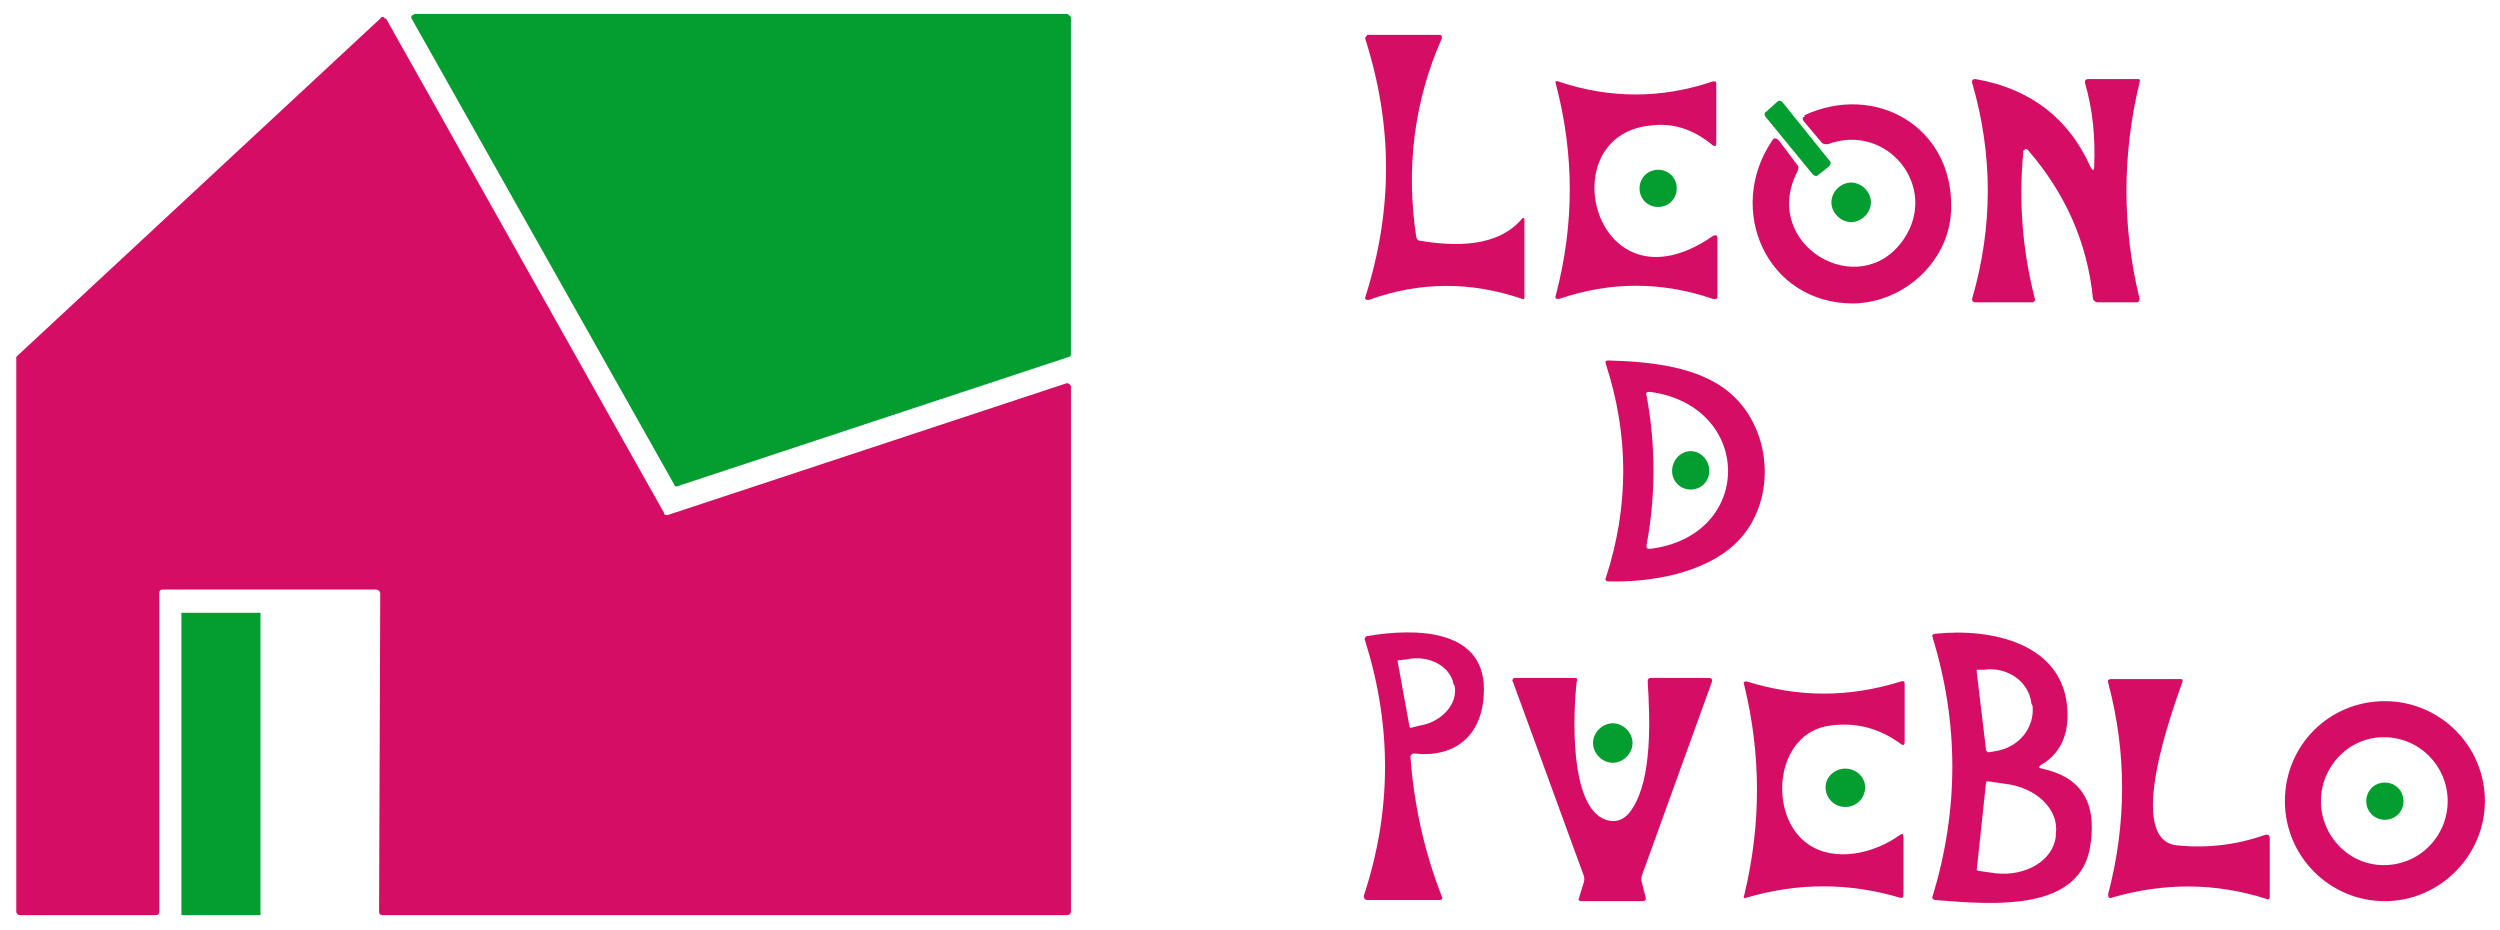 <svg xmlns="http://www.w3.org/2000/svg" version="1.2" viewBox="0 0 215 80" width="215" height="80"><title>Logo-2-svg</title><style> .s0 { fill: #039e2f } .s1 { fill: #d60d64 } </style><path id="Layer" class="s0" d="m92.1 1.5v29c0 0.1-0.1 0.2-0.2 0.2l-33.6 11.1c-0.1 0.1-0.3 0-0.3-0.1l-22.6-40.1c-0.1-0.1 0-0.3 0.1-0.3 0.1 0 0.1-0.1 0.1-0.1h56.2c0.1 0.1 0.3 0.2 0.3 0.3z"></path><path id="Layer" class="s1" d="m32.3 50.7h-18.3c-0.2 0-0.3 0.1-0.3 0.3v27.4c0 0.2-0.1 0.3-0.3 0.3h-11.7c-0.1 0-0.3-0.1-0.3-0.3v-47.7c0 0 0.1-0.1 0.2-0.2l31.1-28.9c0.1-0.2 0.3-0.2 0.4 0h0.1l23.9 42.5c0 0.2 0.2 0.2 0.3 0.2l34.2-11.3c0.2-0.1 0.4 0 0.5 0.2 0 0 0 0 0 0.1v45.1c0 0.2-0.2 0.3-0.3 0.3h-58.9c-0.2 0-0.3-0.1-0.3-0.3l0.1-27.3c0-0.3-0.2-0.4-0.4-0.4z"></path><path id="Layer" class="s1" d="m122.1 20.7c3 0.5 6.7 0.6 8.8-1.9q0.1-0.1 0.2 0v0.1 6.7q0 0.2-0.2 0.1c-4.4-1.5-8.8-1.5-13.2 0.1-0.1 0-0.2 0-0.3-0.1q0-0.1 0-0.1c2.4-7.5 2.4-14.8 0-22.3 0-0.1 0.1-0.2 0.2-0.3q0 0 0.1 0h6.1c0.2 0 0.2 0.1 0.2 0.3-2.4 5.4-3.1 11.2-2.2 17.1q0.1 0.3 0.3 0.3z"></path><path id="Layer" class="s1" d="m141.9 10.8c-8.7 0.9-4.7 16.5 5.4 9.5q0.4-0.2 0.4 0.2v5q0 0.3-0.4 0.2c-4.4-1.5-8.8-1.5-13.2 0-0.3 0-0.4 0-0.3-0.3 1.6-6.1 1.6-12.1 0-18.2q-0.1-0.3 0.2-0.2c4.4 1.5 8.9 1.5 13.3 0 0.3 0 0.3 0 0.3 0.3v5c0 0.3-0.1 0.3-0.3 0.2q-2.5-2.1-5.4-1.7z"></path><path id="Layer" class="s1" d="m180.1 14.3c0.1-2.4-0.1-4.8-0.8-7.2 0-0.1 0-0.3 0.3-0.3h4.3q0.2 0 0.1 0.3c-1.5 6.2-1.5 12.4 0 18.6 0 0.2-0.1 0.3-0.2 0.3h-3.4c-0.2 0-0.4-0.2-0.4-0.3-0.5-4.9-2.4-9.1-5.6-12.8q-0.2-0.2-0.3 0c-0.1 0-0.1 0.1-0.1 0.2q-0.6 6.4 1 12.6c0.1 0.1-0.1 0.3-0.2 0.3h-4.9c-0.3 0-0.3-0.2-0.3-0.3 1.8-6.2 1.8-12.4 0-18.6 0-0.2 0-0.3 0.3-0.3 4.6 0.8 8 3.3 9.9 7.6 0.2 0.3 0.3 0.3 0.3-0.1z"></path><path id="Layer" class="s0" d="m151.9 9.6l1-0.9c0.1-0.1 0.3 0 0.4 0.1l4.1 5.1c0.1 0.1 0 0.3-0.1 0.4l-1 0.8c-0.1 0.1-0.3 0-0.4-0.1l-4.1-5c-0.1-0.2 0-0.4 0.1-0.4z"></path><path id="Layer" class="s1" d="m152.4 12.1q0.2-0.4 0.6 0l1.5 2c0.2 0.2 0.2 0.3 0.1 0.6-3.3 6.3 5.3 11.4 9.1 5.9 3.1-4.5-1.4-10.1-6.5-8.2-0.2 0-0.4 0-0.5-0.1l-1.6-1.9c-0.1-0.2-0.1-0.3 0.1-0.4v-0.1c6.1-2.8 12.7 1 12.6 7.9 0 4.5-3.9 8.2-8.4 8.3-7.5 0-11-8.1-7-14z"></path><path id="Layer" class="s0" d="m142.6 17.8c-0.9 0-1.6-0.7-1.6-1.6 0-0.9 0.7-1.6 1.6-1.6 0.9 0 1.6 0.7 1.6 1.6 0 0.9-0.7 1.6-1.6 1.6z"></path><path id="Layer" class="s0" d="m159.2 19.1c-0.9 0-1.7-0.8-1.7-1.7 0-0.9 0.8-1.7 1.7-1.7 0.9 0 1.7 0.8 1.7 1.7 0 0.9-0.8 1.7-1.7 1.7z"></path><path id="Layer" fill-rule="evenodd" class="s1" d="m149.3 46.7c-2.7 2.6-7.3 3.4-11 3.3-0.2 0-0.3-0.2-0.2-0.3q3-9.2 0-18.4-0.1-0.3 0.2-0.3c3.6 0.1 7.9 0.5 10.6 2.9 3.6 3.2 3.9 9.4 0.4 12.8zm-7.4 0.5c9-1.1 8.9-12.3 0-13.5-0.3 0-0.4 0.1-0.3 0.3 0.8 4.3 0.8 8.6 0 12.9 0 0.2 0 0.3 0.3 0.3z"></path><path id="Layer" class="s0" d="m145.4 42.1c-0.9 0-1.6-0.7-1.6-1.6 0-0.9 0.7-1.7 1.6-1.7 0.9 0 1.6 0.8 1.6 1.7 0 0.9-0.7 1.6-1.6 1.6z"></path><path id="Layer" class="s0" d="m15.6 52.7h6.8v26h-6.8z"></path><path id="Layer" fill-rule="evenodd" class="s1" d="m124 77.1c0.1 0.2 0 0.3-0.2 0.3h-6.2c-0.2 0-0.3-0.1-0.3-0.3 0 0 0 0 0-0.1 2.4-7.3 2.4-14.6 0.1-21.9-0.1-0.1 0-0.4 0.2-0.4 4.1-0.7 10.4-0.7 10 5.1-0.2 3.5-2.5 5.4-6 5-0.1 0-0.3 0.1-0.3 0.3 0.3 4.1 1.2 8.2 2.7 12zm-3.8-20.2l1 5.5c0 0.1 0.1 0.2 0.1 0.2l0.8-0.2c1.9-0.3 3.3-1.9 3-3.4l-0.1-0.2c-0.3-1.5-2.1-2.5-4-2.1l-0.8 0.1c0 0 0 0.1 0 0.1z"></path><path id="Layer" fill-rule="evenodd" class="s1" d="m175.6 66.1c3.3 0.7 4.7 2.8 4.2 6.4-0.7 6-8.4 5.3-13.4 4.9q-0.3-0.1-0.2-0.3 3.4-11.2 0-22.3-0.1-0.3 0.3-0.3c4.7-0.5 11.1 0.8 11.3 6.7 0.1 2.1-0.7 3.7-2.3 4.6-0.2 0.2-0.2 0.2 0.1 0.3zm-5.6-8.3l0.8 6.7c0 0.1 0.2 0.2 0.2 0.2l0.6-0.1c2-0.3 3.4-2 3.2-3.9l-0.1-0.2c-0.2-1.9-2.1-3.2-4.1-2.9h-0.6c0 0 0 0.1 0 0.2zm0 17q0.1 0.1 0.2 0.1l1.4 0.2c2.6 0.3 5-1.1 5.2-3.2v-0.2c0.3-2.1-1.7-4-4.4-4.3l-1.4-0.2c-0.1 0-0.2 0-0.2 0.1z"></path><path id="Layer" class="s1" d="m136.2 75.3l-6.1-16.7c-0.1-0.1 0-0.2 0.1-0.3h0.1 5.1c0.2 0 0.3 0.1 0.2 0.3-0.3 2.6-0.7 10.8 2.5 11.9 0.9 0.3 1.7 0 2.3-1 1.7-2.6 1.5-7.7 1.3-10.9q0-0.3 0.3-0.3h4.9c0.3 0 0.4 0.1 0.3 0.4l-6 16.6q-0.1 0.3 0 0.6l0.3 1.2c0.1 0.3 0 0.4-0.3 0.4h-5.2c-0.2 0-0.3-0.1-0.2-0.3l0.4-1.3q0.1-0.3 0-0.6z"></path><path id="Layer" class="s1" d="m187.7 58.6c-0.8 2.3-5 13.6-0.5 14.1q3.9 0.4 7.6-0.9 0.4-0.1 0.4 0.3v5c0 0.2-0.1 0.3-0.3 0.2-4.4-1.4-8.8-1.4-13.3-0.1-0.2 0.1-0.3 0-0.3-0.3 1.6-6.1 1.6-12.2 0-18.2q-0.1-0.3 0.3-0.3h5.8c0.3 0 0.3 0 0.3 0.2z"></path><path id="Layer" class="s1" d="m157.4 62.4c-4.8 0.6-5.4 7.8-1.9 10.2 2.3 1.6 5.7 0.8 7.9-0.8q0.3-0.2 0.3 0.2v4.9q0 0.4-0.3 0.3c-4.4-1.3-8.8-1.3-13.2 0-0.2 0.1-0.3 0-0.2-0.2q2.2-9.1 0-18.1c-0.1-0.2 0-0.3 0.2-0.3 4.5 1.4 8.8 1.4 13.3 0q0.3-0.1 0.3 0.2v5q0 0.4-0.3 0.2c-1.9-1.4-3.9-1.9-6.1-1.6z"></path><path id="Layer" fill-rule="evenodd" class="s1" d="m205.1 77.5c-4.8 0-8.6-3.9-8.6-8.6 0-4.8 3.8-8.6 8.6-8.6 4.7 0 8.6 3.8 8.6 8.6 0 4.7-3.9 8.6-8.6 8.6zm5.4-8.6c0-3-2.4-5.5-5.5-5.5-3 0-5.4 2.5-5.4 5.5 0 3 2.4 5.5 5.4 5.5 3.1 0 5.5-2.5 5.5-5.5z"></path><path id="Layer" class="s0" d="m138.7 65.6c-0.9 0-1.7-0.8-1.7-1.7 0-0.9 0.8-1.7 1.7-1.7 0.9 0 1.7 0.8 1.7 1.7 0 0.9-0.8 1.7-1.7 1.7z"></path><path id="Layer" class="s0" d="m158.7 69.4c-0.9 0-1.7-0.7-1.7-1.7 0-0.9 0.8-1.6 1.7-1.6 0.9 0 1.7 0.7 1.7 1.6 0 1-0.8 1.7-1.7 1.7z"></path><path id="Layer" class="s0" d="m205.1 70.5c-0.9 0-1.6-0.7-1.6-1.6 0-0.9 0.7-1.6 1.6-1.6 0.9 0 1.6 0.7 1.6 1.6 0 0.9-0.7 1.6-1.6 1.6z"></path></svg>